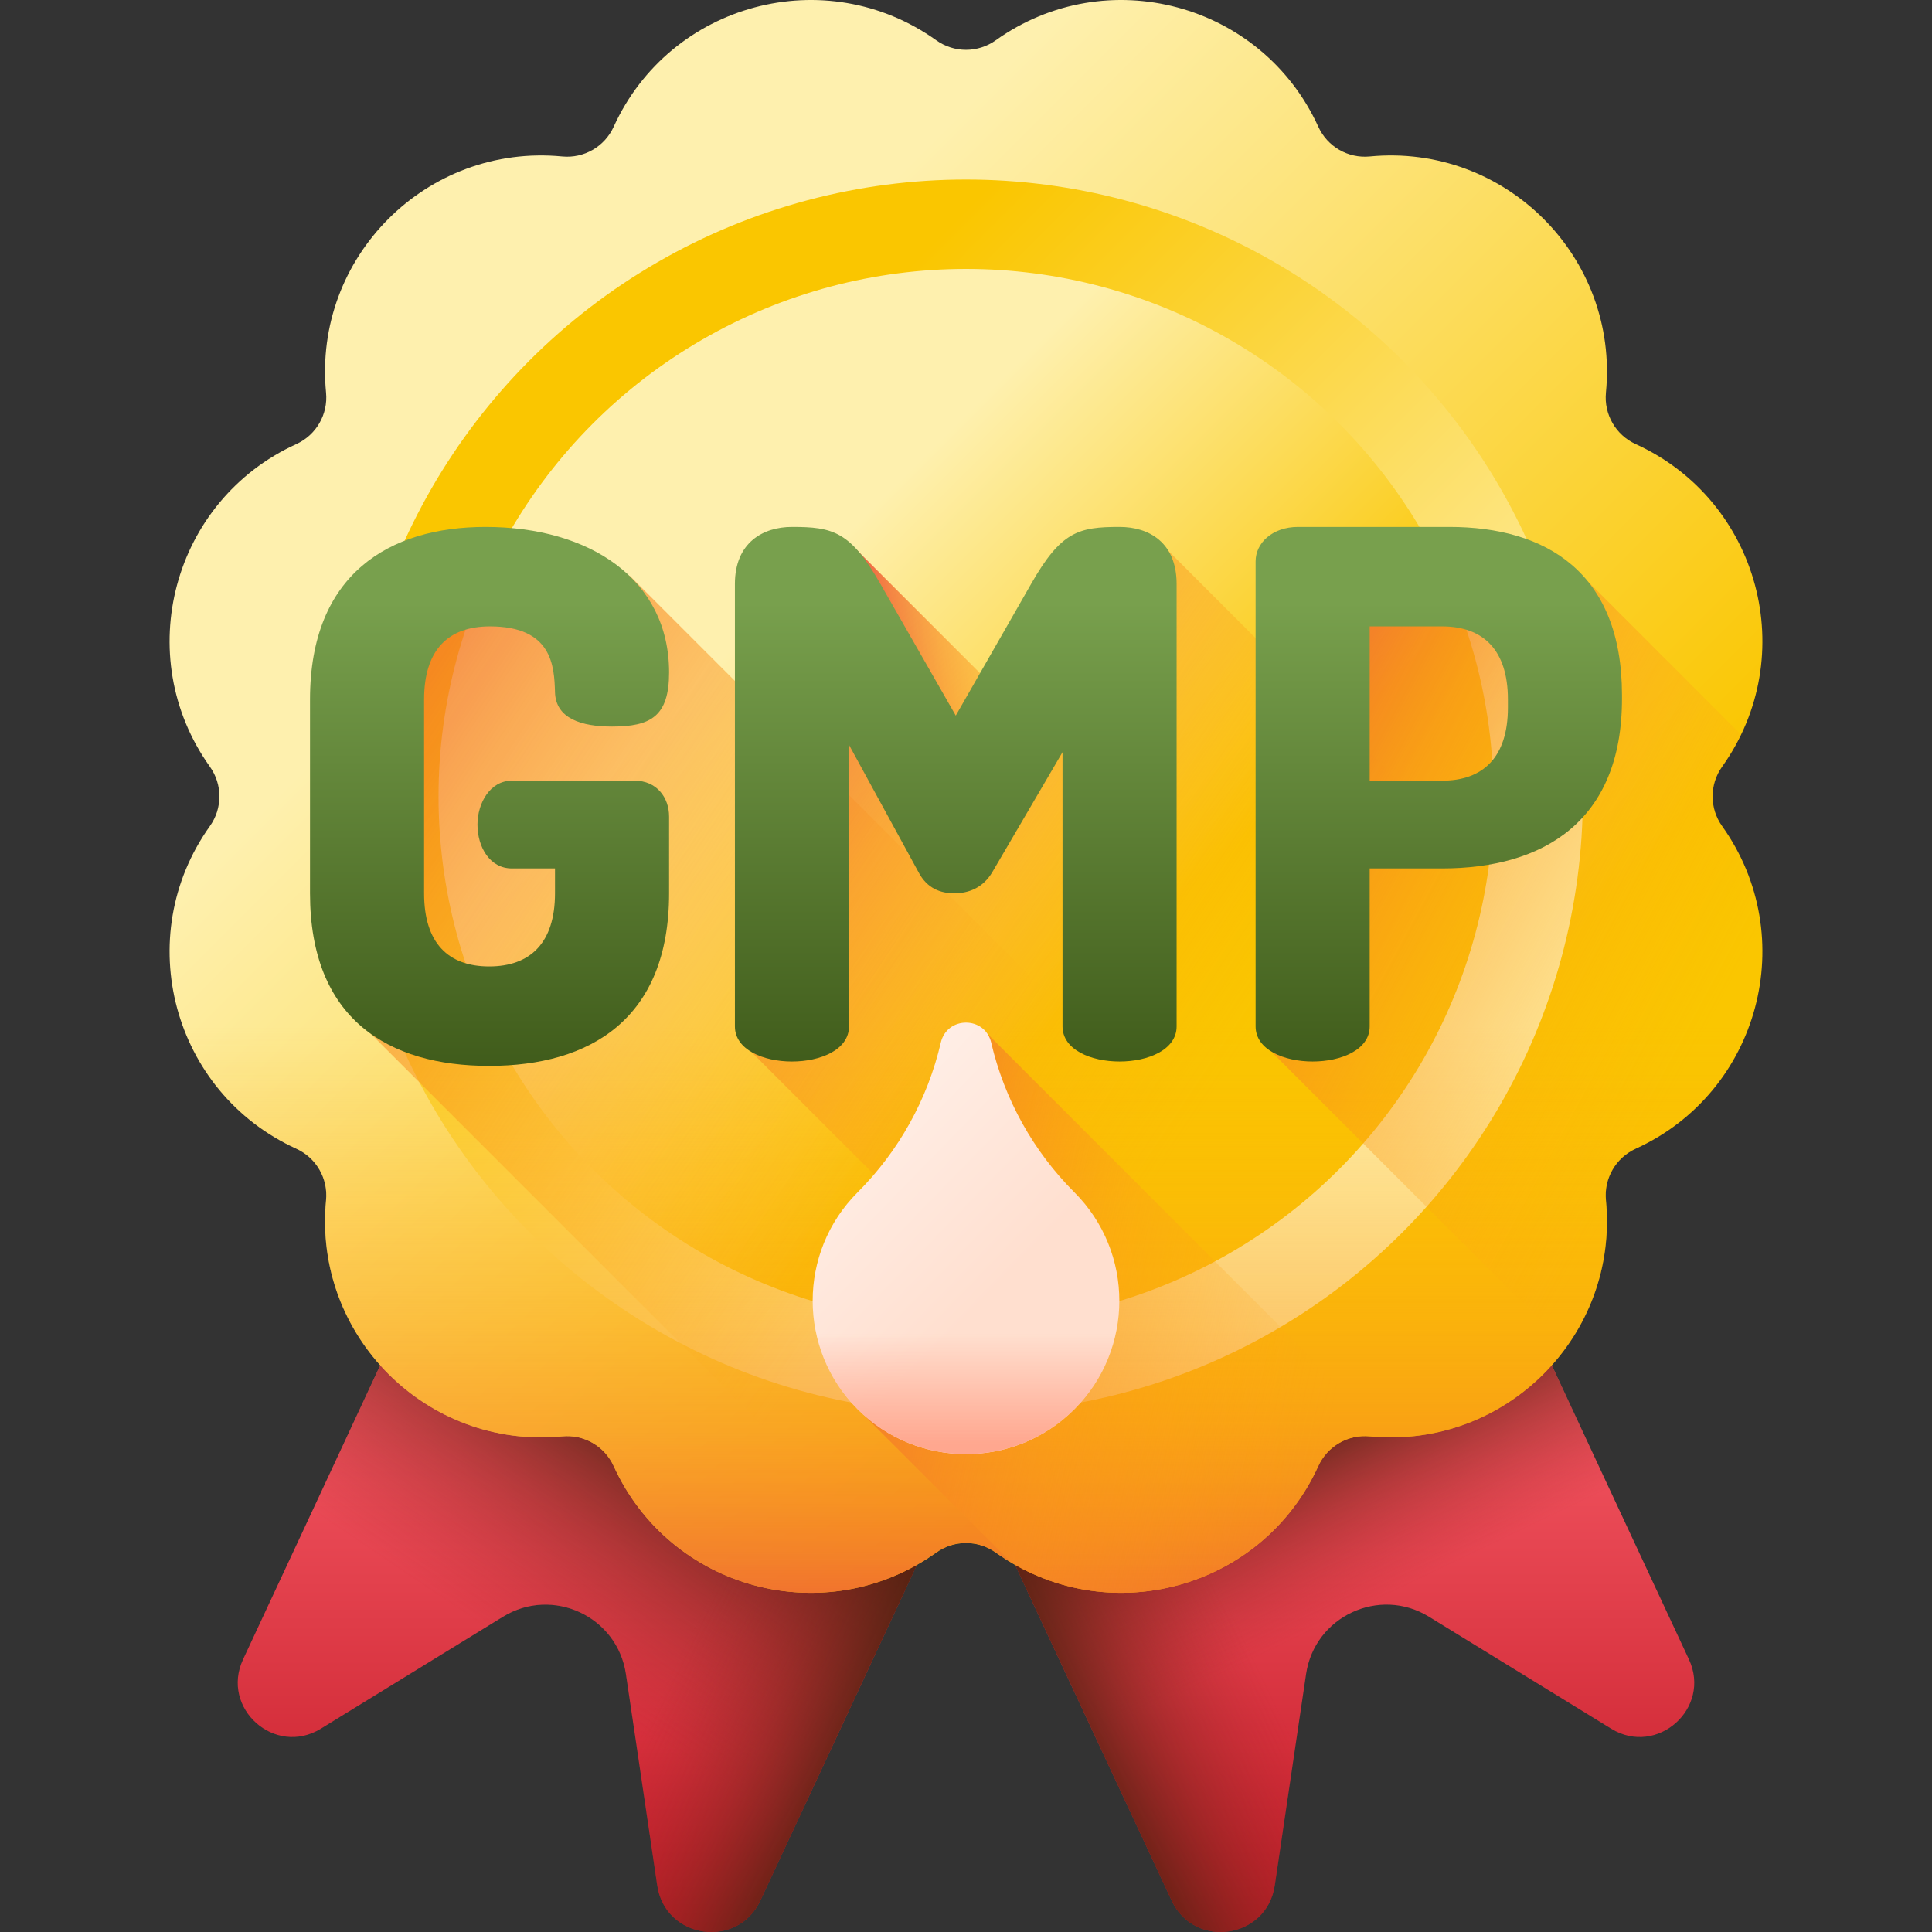 <svg xmlns="http://www.w3.org/2000/svg" xmlns:xlink="http://www.w3.org/1999/xlink" id="Capa_1" height="512" viewBox="0 0 510 510" width="512"><rect x="0" y="0" width="510" height="510" fill="#333333" stroke="none"/><linearGradient id="lg1"><stop offset="0" stop-color="#fe646f"></stop><stop offset="1" stop-color="#c41926"></stop></linearGradient><linearGradient id="SVGID_1_" gradientUnits="userSpaceOnUse" x1="341" x2="341" xlink:href="#lg1" y1="336.888" y2="508.454"></linearGradient><linearGradient id="lg2"><stop offset="0" stop-color="#a72b2b" stop-opacity="0"></stop><stop offset=".176" stop-color="#9d2a28" stop-opacity=".176"></stop><stop offset=".484" stop-color="#80271e" stop-opacity=".484"></stop><stop offset=".885" stop-color="#512210" stop-opacity=".885"></stop><stop offset="1" stop-color="#42210b"></stop></linearGradient><linearGradient id="SVGID_00000129908577469001928150000008095616923311974276_" gradientUnits="userSpaceOnUse" x1="357.305" x2="333.972" xlink:href="#lg2" y1="425.429" y2="376.762"></linearGradient><linearGradient id="SVGID_00000031887842129927253300000010515029528767356313_" gradientUnits="userSpaceOnUse" x1="316.818" x2="263.119" xlink:href="#lg2" y1="408.133" y2="434.236"></linearGradient><linearGradient id="SVGID_00000074404871368584314440000000396195673131982216_" gradientTransform="matrix(-1 0 0 1 1806.16 0)" gradientUnits="userSpaceOnUse" x1="1637.16" x2="1637.16" xlink:href="#lg1" y1="336.888" y2="508.454"></linearGradient><linearGradient id="SVGID_00000042738358586293154580000003974527329023113101_" gradientUnits="userSpaceOnUse" x1="138.102" x2="180.102" xlink:href="#lg2" y1="436.779" y2="374.779"></linearGradient><linearGradient id="SVGID_00000176017862792914831910000018284381161581687682_" gradientTransform="matrix(-1 0 0 1 1806.16 0)" gradientUnits="userSpaceOnUse" x1="1612.978" x2="1559.278" xlink:href="#lg2" y1="408.133" y2="434.236"></linearGradient><linearGradient id="lg3"><stop offset="0" stop-color="#fef0ae"></stop><stop offset="1" stop-color="#fac600"></stop></linearGradient><linearGradient id="SVGID_00000060024765893754027970000010129998000724204731_" gradientUnits="userSpaceOnUse" x1="163.916" x2="353.31" xlink:href="#lg3" y1="119.148" y2="308.542"></linearGradient><linearGradient id="SVGID_00000008868900330871275210000003040911170296932791_" gradientUnits="userSpaceOnUse" x1="336.455" x2="177.459" xlink:href="#lg3" y1="291.687" y2="132.691"></linearGradient><linearGradient id="SVGID_00000014593420289291563780000004976597274960220032_" gradientUnits="userSpaceOnUse" x1="204.503" x2="296.629" xlink:href="#lg3" y1="159.735" y2="251.861"></linearGradient><linearGradient id="lg4"><stop offset="0" stop-color="#fea613" stop-opacity="0"></stop><stop offset=".241" stop-color="#fda315" stop-opacity=".241"></stop><stop offset=".435" stop-color="#fb991a" stop-opacity=".435"></stop><stop offset=".613" stop-color="#f88822" stop-opacity=".613"></stop><stop offset=".78" stop-color="#f2702e" stop-opacity=".78"></stop><stop offset=".94" stop-color="#ec523d" stop-opacity=".94"></stop><stop offset="1" stop-color="#e94444"></stop></linearGradient><linearGradient id="SVGID_00000067948105906650651430000010589600665850101645_" gradientUnits="userSpaceOnUse" x1="283.244" x2="225.911" xlink:href="#lg4" y1="163.591" y2="172.258"></linearGradient><linearGradient id="SVGID_00000054979156172907794460000002975590766072905912_" gradientUnits="userSpaceOnUse" x1="255" x2="255" xlink:href="#lg4" y1="271" y2="448.071"></linearGradient><linearGradient id="SVGID_00000042734871544417051070000013937594375368544944_" gradientUnits="userSpaceOnUse" x1="245.026" x2="40.359" xlink:href="#lg4" y1="311.388" y2="174.721"></linearGradient><linearGradient id="SVGID_00000183229247673867436540000017199046368825186214_" gradientUnits="userSpaceOnUse" x1="325.164" x2="173.68" xlink:href="#lg4" y1="281.055" y2="179.902"></linearGradient><linearGradient id="SVGID_00000045602976840153934290000007435767632687472799_" gradientUnits="userSpaceOnUse" x1="450.049" x2="307.049" xlink:href="#lg4" y1="272.244" y2="194.911"></linearGradient><linearGradient id="lg5"><stop offset="0" stop-color="#78a04d"></stop><stop offset="1" stop-color="#334c0f"></stop></linearGradient><linearGradient id="SVGID_00000095339100575685928290000010363514098378741694_" gradientUnits="userSpaceOnUse" x1="129.227" x2="129.227" xlink:href="#lg5" y1="159.055" y2="309.953"></linearGradient><linearGradient id="SVGID_00000076564594338453413460000017965010806370333375_" gradientUnits="userSpaceOnUse" x1="252.298" x2="252.298" xlink:href="#lg5" y1="159.055" y2="309.953"></linearGradient><linearGradient id="SVGID_00000126281368356789698830000014850094823330592425_" gradientUnits="userSpaceOnUse" x1="379.807" x2="379.807" xlink:href="#lg5" y1="159.055" y2="309.953"></linearGradient><linearGradient id="SVGID_00000131348595619965633000000012147717942582554283_" gradientUnits="userSpaceOnUse" x1="353.733" x2="196.733" xlink:href="#lg4" y1="362.894" y2="329.894"></linearGradient><linearGradient id="SVGID_00000108994684944729540010000010077833849708805037_" gradientUnits="userSpaceOnUse" x1="188.532" x2="262.532" y1="268.842" y2="340.842"><stop offset="0" stop-color="#fffaf8"></stop><stop offset="1" stop-color="#ffdfcf"></stop></linearGradient><linearGradient id="SVGID_00000013169103584346303570000002500751878975569086_" gradientUnits="userSpaceOnUse" x1="255" x2="255" y1="352" y2="381.155"><stop offset="0" stop-color="#ffa78f" stop-opacity="0"></stop><stop offset=".898" stop-color="#ffa78f" stop-opacity=".898"></stop><stop offset="1" stop-color="#ffa78f"></stop></linearGradient><g><g><g><g><g><path d="m371.296 278.189 74.537 159.844c6.017 12.904-8.397 25.753-20.528 18.298l-48.085-29.551c-13.116-8.063-30.191-.101-32.446 15.13l-8.271 55.831c-2.086 14.085-21.195 16.868-27.212 3.963l-74.536-159.844z" fill="url(#SVGID_1_)"></path><path d="m371.296 278.189 74.537 159.844c6.017 12.904-8.397 25.753-20.528 18.298l-48.085-29.551c-13.116-8.063-30.191-.101-32.446 15.13l-8.271 55.831c-2.086 14.085-21.195 16.868-27.212 3.963l-74.536-159.844z" fill="url(#SVGID_00000129908577469001928150000008095616923311974276_)"></path><path d="m306.997 308.172-72.243 33.687 74.537 159.844c6.017 12.904 25.126 10.121 27.212-3.963l8.271-55.831c1.189-8.029 6.498-14.035 13.173-16.741z" fill="url(#SVGID_00000031887842129927253300000010515029528767356313_)"></path></g><g><path d="m138.704 278.189-74.537 159.844c-6.017 12.904 8.397 25.753 20.528 18.298l48.085-29.552c13.116-8.063 30.191-.101 32.445 15.13l8.271 55.831c2.086 14.085 21.195 16.868 27.212 3.963l74.537-159.844z" fill="url(#SVGID_00000074404871368584314440000000396195673131982216_)"></path><path d="m138.704 278.189-74.537 159.844c-6.017 12.904 8.397 25.753 20.528 18.298l48.085-29.552c13.116-8.063 30.191-.101 32.445 15.13l8.271 55.831c2.086 14.085 21.195 16.868 27.212 3.963l74.537-159.844z" fill="url(#SVGID_00000042738358586293154580000003974527329023113101_)"></path><path d="m203.003 308.172 72.243 33.687-74.537 159.844c-6.017 12.904-25.126 10.121-27.212-3.963l-8.271-55.831c-1.189-8.029-6.498-14.035-13.173-16.741z" fill="url(#SVGID_00000176017862792914831910000018284381161581687682_)"></path></g></g><path d="m454.592 218.073c-3.348-4.691-3.348-10.991 0-15.682 20.869-29.247 9.877-70.27-22.82-85.164-5.245-2.389-8.394-7.844-7.841-13.581 3.449-35.764-26.581-65.794-62.345-62.345-5.737.553-11.192-2.596-13.581-7.841-14.894-32.697-55.917-43.689-85.164-22.82-4.691 3.348-10.991 3.348-15.682 0-29.247-20.869-70.27-9.877-85.164 22.82-2.389 5.245-7.844 8.394-13.581 7.841-35.764-3.449-65.794 26.581-62.345 62.345.553 5.737-2.596 11.192-7.841 13.581-32.697 14.894-43.689 55.917-22.82 85.164 3.348 4.691 3.348 10.991 0 15.682-20.869 29.247-9.877 70.27 22.82 85.164 5.245 2.389 8.394 7.844 7.841 13.581-3.449 35.764 26.581 65.794 62.345 62.345 5.737-.553 11.192 2.596 13.581 7.841 14.895 32.697 55.917 43.689 85.164 22.82 4.691-3.348 10.991-3.348 15.682 0 29.247 20.869 70.27 9.877 85.164-22.82 2.389-5.245 7.844-8.394 13.581-7.841 35.763 3.449 65.794-26.581 62.345-62.345-.553-5.737 2.596-11.192 7.841-13.581 32.697-14.894 43.689-55.916 22.82-85.164z" fill="url(#SVGID_00000060024765893754027970000010129998000724204731_)"></path><circle cx="255" cy="210.232" fill="url(#SVGID_00000008868900330871275210000003040911170296932791_)" r="162.837"></circle><circle cx="255" cy="210.232" fill="url(#SVGID_00000014593420289291563780000004976597274960220032_)" r="139.24"></circle><path d="m273.333 192.333-47.333-47.333v47.333z" fill="url(#SVGID_00000067948105906650651430000010589600665850101645_)"></path><path d="m55.408 218.073c-20.869 29.247-9.877 70.27 22.82 85.164 5.245 2.389 8.394 7.844 7.841 13.581-3.449 35.764 26.581 65.794 62.345 62.345 5.737-.553 11.192 2.596 13.581 7.841 14.895 32.697 55.917 43.689 85.164 22.82 4.691-3.348 10.991-3.348 15.682 0 29.247 20.869 70.27 9.877 85.164-22.82 2.389-5.245 7.844-8.394 13.581-7.841 35.763 3.449 65.794-26.581 62.345-62.345-.553-5.737 2.596-11.192 7.841-13.581 32.697-14.895 43.689-55.917 22.82-85.164-.472-.661-.87-1.357-1.208-2.073h-396.767c-.339.716-.737 1.412-1.209 2.073z" fill="url(#SVGID_00000054979156172907794460000002975590766072905912_)"></path></g><path d="m166.25 152h-70.25v119l143.45 143.45c2.638-1.321 5.218-2.849 7.709-4.626 4.691-3.348 10.991-3.348 15.682 0 29.247 20.869 70.27 9.877 85.164-22.82 2.389-5.245 7.844-8.394 13.581-7.841 9.841.949 19.241-.649 27.636-4.191z" fill="url(#SVGID_00000042734871544417051070000013937594375368544944_)"></path><path d="m423.931 316.819c-.553-5.737 2.596-11.192 7.841-13.581 7.871-3.586 14.47-8.696 19.684-14.781l-144.79-144.79-47.666 47.666h-63v84l133.964 133.964c7.53-5.545 13.831-13.05 18.041-22.293 2.389-5.245 7.844-8.394 13.581-7.841 35.764 3.45 65.795-26.581 62.345-62.344z" fill="url(#SVGID_00000183229247673867436540000017199046368825186214_)"></path><path d="m454.592 218.073c-3.348-4.692-3.348-10.991 0-15.682 1.945-2.726 3.612-5.554 5.011-8.454l-42.603-42.604h-83.333v124.333l79.869 79.869c7.711-10.749 11.79-24.263 10.396-38.717-.553-5.737 2.596-11.192 7.841-13.581 32.696-14.894 43.688-55.916 22.819-85.164z" fill="url(#SVGID_00000045602976840153934290000007435767632687472799_)"></path><g><path d="m129.324 165.349c-11.003 0-17.374 6.177-17.374 19.305v51.157c0 13.126 6.371 19.304 17.181 19.304s17.374-6.177 17.374-19.304v-6.564h-11.389c-5.792 0-9.074-5.598-9.074-11.583 0-5.598 3.282-11.583 9.074-11.583h32.431c5.792 0 9.073 4.44 9.073 9.46v20.27c0 33.204-20.849 45.559-47.489 45.559s-47.296-12.355-47.296-45.559v-51.157c0-33.204 21.041-45.559 46.33-45.559 27.606 0 48.455 13.899 48.455 38.415 0 11.583-4.826 14.286-15.057 14.286-8.109 0-14.865-2.123-15.058-9.073s-.772-17.374-17.181-17.374z" fill="url(#SVGID_00000095339100575685928290000010363514098378741694_)"></path><path d="m261.95 230.212c-2.51 4.247-6.371 5.598-10.038 5.598-3.475 0-7.143-1.158-9.46-5.598l-18.34-33.59v74.323c0 6.177-7.528 9.266-15.057 9.266s-15.058-3.089-15.058-9.266v-116.793c0-11.003 7.529-15.057 15.058-15.057 10.81 0 15.444 1.158 23.358 15.057l19.884 34.749 19.884-34.749c7.915-13.899 12.547-15.057 23.358-15.057 7.721 0 15.057 4.054 15.057 15.057v116.793c0 6.177-7.528 9.266-15.057 9.266s-15.058-3.089-15.058-9.266v-72.392z" fill="url(#SVGID_00000076564594338453413460000017965010806370333375_)"></path><path d="m331.449 148.168c0-4.827 4.44-9.073 11.197-9.073h39.96c25.481 0 45.559 11.968 45.559 44.4v.965c0 32.431-20.849 44.786-47.489 44.786h-19.112v41.698c0 6.177-7.529 9.266-15.058 9.266s-15.057-3.089-15.057-9.266zm30.115 17.181v40.733h19.112c10.811 0 17.374-6.177 17.374-19.305v-2.123c0-13.127-6.563-19.305-17.374-19.305z" fill="url(#SVGID_00000126281368356789698830000014850094823330592425_)"></path></g></g><path d="m260 272.25-32.5 100.75 39.515 39.515c28.852 17.082 66.791 5.661 80.99-25.511 2.389-5.245 7.844-8.394 13.581-7.841 1.877.181 3.735.249 5.577.25z" fill="url(#SVGID_00000131348595619965633000000012147717942582554283_)"></path><g><path d="m261.649 275.223c-1.641-7.035-11.657-7.035-13.298 0-3.492 14.968-11.103 28.661-21.971 39.53-15.807 15.807-15.807 41.434 0 57.241 15.807 15.807 41.434 15.807 57.241 0 15.807-15.807 15.807-41.434 0-57.241-10.869-10.869-18.48-24.561-21.972-39.53z" fill="url(#SVGID_00000108994684944729540010000010077833849708805037_)"></path><path d="m226.38 371.994c15.807 15.807 41.434 15.807 57.241 0 8.468-8.468 12.394-19.754 11.789-30.84h-80.818c-.606 11.085 3.32 22.372 11.788 30.84z" fill="url(#SVGID_00000013169103584346303570000002500751878975569086_)"></path></g></g></svg>